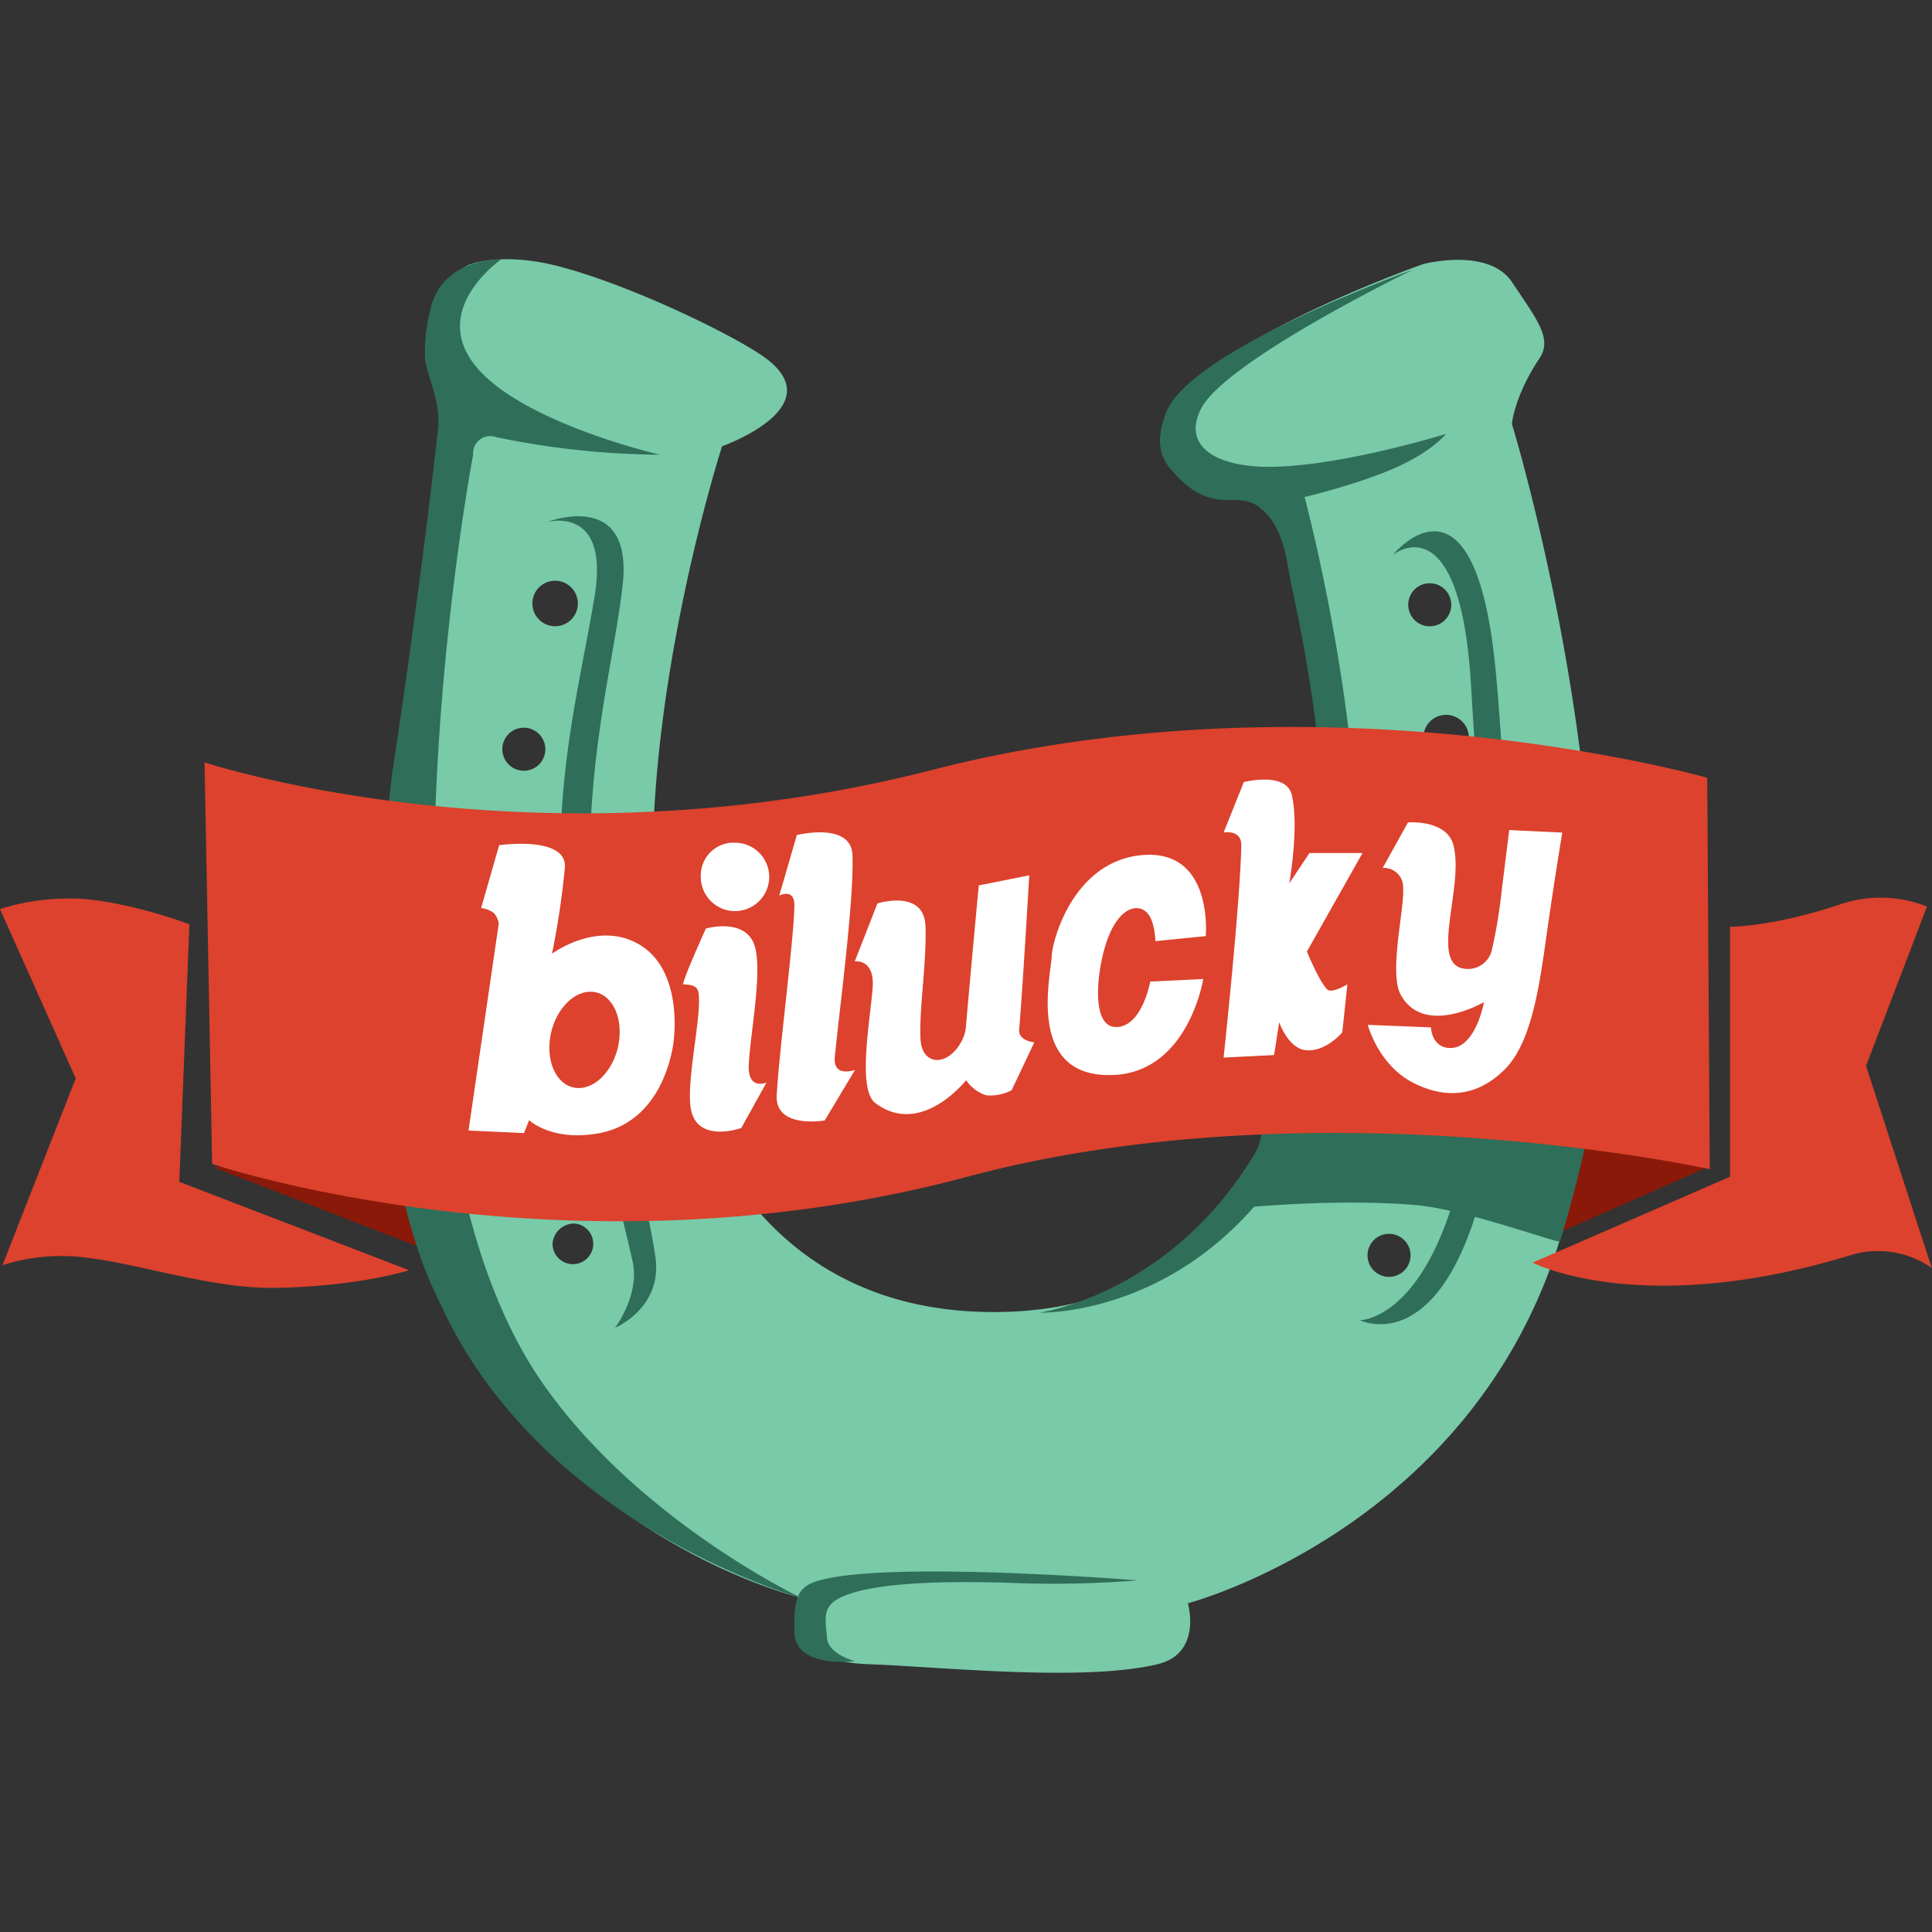 <svg xmlns="http://www.w3.org/2000/svg" viewBox="0 0 300 300"><rect x="0" y="0" width="300" height="300" fill="#333333" stroke="none"/><defs><style>.cls-4{fill-rule:evenodd;fill:#2f6e59}</style></defs><g id="Слой_2" data-name="Слой 2"><g id="Layer_1" data-name="Layer 1"><path fill="none" d="M0 0h300v300H0z"/><path d="M62.47 179.47l2.2 14-31.57-12.23zM265.69 181L241 177.16l-4.24 16.59z" fill-rule="evenodd" fill="#8a1909"/><path d="M72 65s-20.78 82-9 121.89c14.94 50.62 61.69 61.29 61.69 61.29s-4.59 9.73 10.23 10.24c11.1.39 33.22 2.78 44.83 0 7-1.69 4.7-9.46 4.7-9.46s44.79-11.72 58.16-57.76c14.94-51.37-7.84-125.37-7.84-125.37s.35-4.32 4.31-10.24c2-3-.43-6-4.31-11.8C231.1 38.34 221 41 221 41s-37.9 13.38-39.71 24.79c-1.84 11.68 14.16 11 14.16 11s4 .43 5.1 5.49c3.33 14.9 6.67 47.17 6.67 47.17s3.76 73.73-52.28 74.28c-36 .35-51.84-29-53.45-63.3-1.57-33.25 10.63-71.13 10.63-71.13s17.21-6.08 6.66-13.77c-4.9-3.53-20.7-11.19-31.84-14.13-8.7-2.32-13.76-.4-13.76-.4s-5.69 1.26-5.89 14.16C67.25 60.38 72 65 72 65zm14.2 25.18a3.53 3.53 0 11-3.53 3.53 3.52 3.52 0 013.53-3.53zM81.29 113a3.34 3.34 0 11-3.29 3.3 3.33 3.33 0 013.29-3.3zM222 90.57a3.34 3.34 0 11-3.33 3.34 3.33 3.33 0 013.33-3.34zm2.55 20.43a3.53 3.53 0 11-3.53 3.53 3.52 3.52 0 013.53-3.53zm-8.86 80.59a3.34 3.34 0 11-3.34 3.34 3.33 3.33 0 013.34-3.34zM89.33 190a3.16 3.16 0 11-3.53 3.14 3.35 3.35 0 013.53-3.14z" fill="#78caa8" fill-rule="evenodd"/><path class="cls-4" d="M77.8 40.3s-9.25-.36-11 7.88a27 27 0 00-.8 7.49c.27 2.75 2.47 6.43 2 11-2.71 24.82-7.06 53.14-7.06 53.14s-7.49 53.19 7.45 82.68c15.88 34.71 56.08 45.65 56.08 45.65s-25.06-11.84-40-33.06c-30.39-43.06-11-144.47-11-144.47A2.65 2.65 0 0177 67.87a129 129 0 0025.49 2.74s-21.41-4.9-28.63-13.76S77.8 40.3 77.8 40.3zm7.1 40.78s9.73-2.82 7.45 11.37c-2.15 13.3-6.43 28.48-5.1 48.24s8.48 43.61 11 55.29c1.09 5.14-2.75 10.2-2.75 10.2s7.41-3.06 6.27-11c-1.76-12.39-9.84-38.67-10.19-57.65-.39-20.82 3.76-34.78 5.1-46.66 1.71-15.12-11.78-9.79-11.78-9.79zm134.51-39.21S184.51 54.34 181 64.22c-.9 2.55-1.69 5.72.78 8.63 6.51 7.64 10 3.06 13.73 5.88 4.08 3.14 4.27 8.78 5.1 12.55 22.86 104-39.22 112.55-39.22 112.55s31.38 1.06 45.49-37.65c11.34-31.14-4.31-89-4.31-89s9.45-2.23 15.29-5.1c4.83-2.35 6.67-4.7 6.67-4.7s-15.29 4.74-26.27 5.09c-9.26.32-14.79-3.09-11.77-9 3.82-7.47 32.92-21.6 32.92-21.6zM211.18 205s16.66.08 18.82-47.84c.78-17.41-.86-38.27-1.57-50.59-1.68-29-12.16-20.39-12.16-20.39s12.08-14.9 15.69 15.29c1.22 10.16 3.29 44.12 1.57 62.75C229 213.91 211.18 205 211.18 205zm-34.51 40.4s-38.32-3.1-49.42 0c-3.68 1-3.92 3-3.92 7.84 0 6 9.42 4.7 9.42 4.7s-4.08-1.05-4.32-3.52c-.35-3.85-.9-5.53 3.92-7.06 5.61-1.77 16-1.85 24.71-1.57a164.75 164.75 0 0019.61-.39z"/><path class="cls-4" d="M246.24 176.77c-.28-1-50.12-2.83-50.12-2.83a13 13 0 01-1.61 6 50.82 50.82 0 01-5.61 8s17-2.07 31.3-.78c7.6.74 21.72 5.92 22 5.61s4.31-15.02 4.04-16z"/><path d="M63.53 197.24s-7.69 2.51-20.78 2.74c-9.73.16-21-3.72-29.42-4.7a30.11 30.11 0 00-12.94 1.17l11.37-29L0 141.16a35.45 35.45 0 0112.94-1.57c7.77.63 16.47 3.92 16.47 3.92l-1.57 40zm235.69-56.47a19.49 19.49 0 00-13.34-.39c-10.51 3.56-17.25 3.53-17.25 3.53v38.82L238 196.06s16.82 8.79 49.41-1.17a14.52 14.52 0 0112.55 2l-10.2-31.38zm-34.12-20l.39 60.78s-60.74-13.41-115.29 1.18c-62.12 16.63-117.26-2-117.26-2l-1.18-62.35s51.38 17 113 1.17c61.08-15.68 120.34 1.22 120.34 1.22z" fill="#dc422d" fill-rule="evenodd"/><path d="M77.45 143.4l-4.7 32.15 8.62.39.79-2s3.57 3.42 11 2c8.51-1.68 10.82-10.23 11.37-13.72.43-2.82.94-12.12-5.49-15.69s-13.33 1.57-13.33 1.57a127 127 0 002-13.33c.43-5.06-10.2-3.53-10.2-3.53l-2.8 9.76a4.14 4.14 0 012 .79 3.33 3.33 0 01.74 1.61zm28.63 9.41c0-.83 3.53-8.63 3.53-8.63s5.84-1.69 7.45 2.35c1.49 3.81-.55 13.69-.79 18.83-.19 4 2.75 2.74 2.75 2.74l-3.92 7.06s-7 2.51-7.85-3.14c-.7-4.43 1.85-14.82 1.18-18-.31-1.45-2.35-1.02-2.35-1.21zm17.65-23.14l-2.73 9.41s2.39-1.29 2.35 1.57c-.08 5.37-2.39 22.67-2.74 29.41-.28 5.3 7.45 3.92 7.45 3.92l4.71-7.84s-3.46 1.26-3.14-2c.66-7 3-24.12 2.74-31.37-.21-5.22-8.64-3.1-8.64-3.1zm9 19.61l3.52-9s7.26-2.28 7.46 3.53c.19 5.57-.95 12.51-.79 17.25.08 3.06 1.81 3.61 2.75 3.53 2.27-.15 4.15-3 4.31-5.1.67-7.76 2-22 2-22l7.84-1.57s-.94 16.36-1.56 23.93c-.16 1.8 2.35 2 2.35 2l-3.53 7.45a7.29 7.29 0 01-3.92.78 5.93 5.93 0 01-3.14-2.35s-7 8.94-14.12 3.53c-2.82-2.16-.74-13-.39-18 .29-4.41-2.76-3.98-2.76-3.98zm46.66-3.14l7.84-.78s1.26-13.81-10.19-12.55c-10.31 1.13-13.61 13-13.73 15.68-.15 3.1-4 18.87 9.42 18.44 11.8-.36 14.11-14.91 14.11-14.91l-8.23.4s-1.22 6.82-5.1 7.05c-4.08.24-2.86-7.84-2.75-8.62 1.49-9.92 5.81-11 7.46-9 1.15 1.35 1.19 4.29 1.19 4.29zM190 129.28l3.14-7.84s6.59-1.69 7.45 2c1.17 5-.39 13.72-.39 13.72l3.13-4.7h8.24l-8.63 15.29s1.84 4.55 3.14 5.88c.7.71 3.14-.78 3.14-.78l-.79 7.45s-2.7 3.25-5.88 2.74c-2.59-.43-3.92-4.31-3.92-4.31l-.79 5.1-7.84.39s2.55-23.73 2.75-32.94c.03-2.55-2.75-2-2.75-2zm24.71 5.49l3.92-7.06s6-.51 7.06 3.53c1.72 6.59-4 18.9 2 19.21a3.8 3.8 0 003.92-2.74 78.66 78.66 0 001.57-9.41c.62-4.94 1.17-9.41 1.17-9.41l8.24.39s-1.22 7.33-2.35 15.29-2.28 17.3-6.67 21.57c-2.24 2.2-6.94 5.65-14.12 2-5.45-2.78-7.06-9-7.06-9l9.81.39s.08 2.71 2.35 3.14c4.47.86 5.88-7.06 5.88-7.06s-9.33 5.45-12.94-1.17c-1.84-3.38.59-13.3.39-16.47a3 3 0 00-3.17-3.2zM91.61 154c3-.07 5 3.26 4.55 7.38s-3.26 7.53-6.24 7.57-5-3.26-4.55-7.38 3.26-7.51 6.24-7.57zm22.12-23.13a5.31 5.31 0 11-4.91 5.29 5.1 5.1 0 014.91-5.31z" fill="#fff" fill-rule="evenodd"/></g></g></svg>